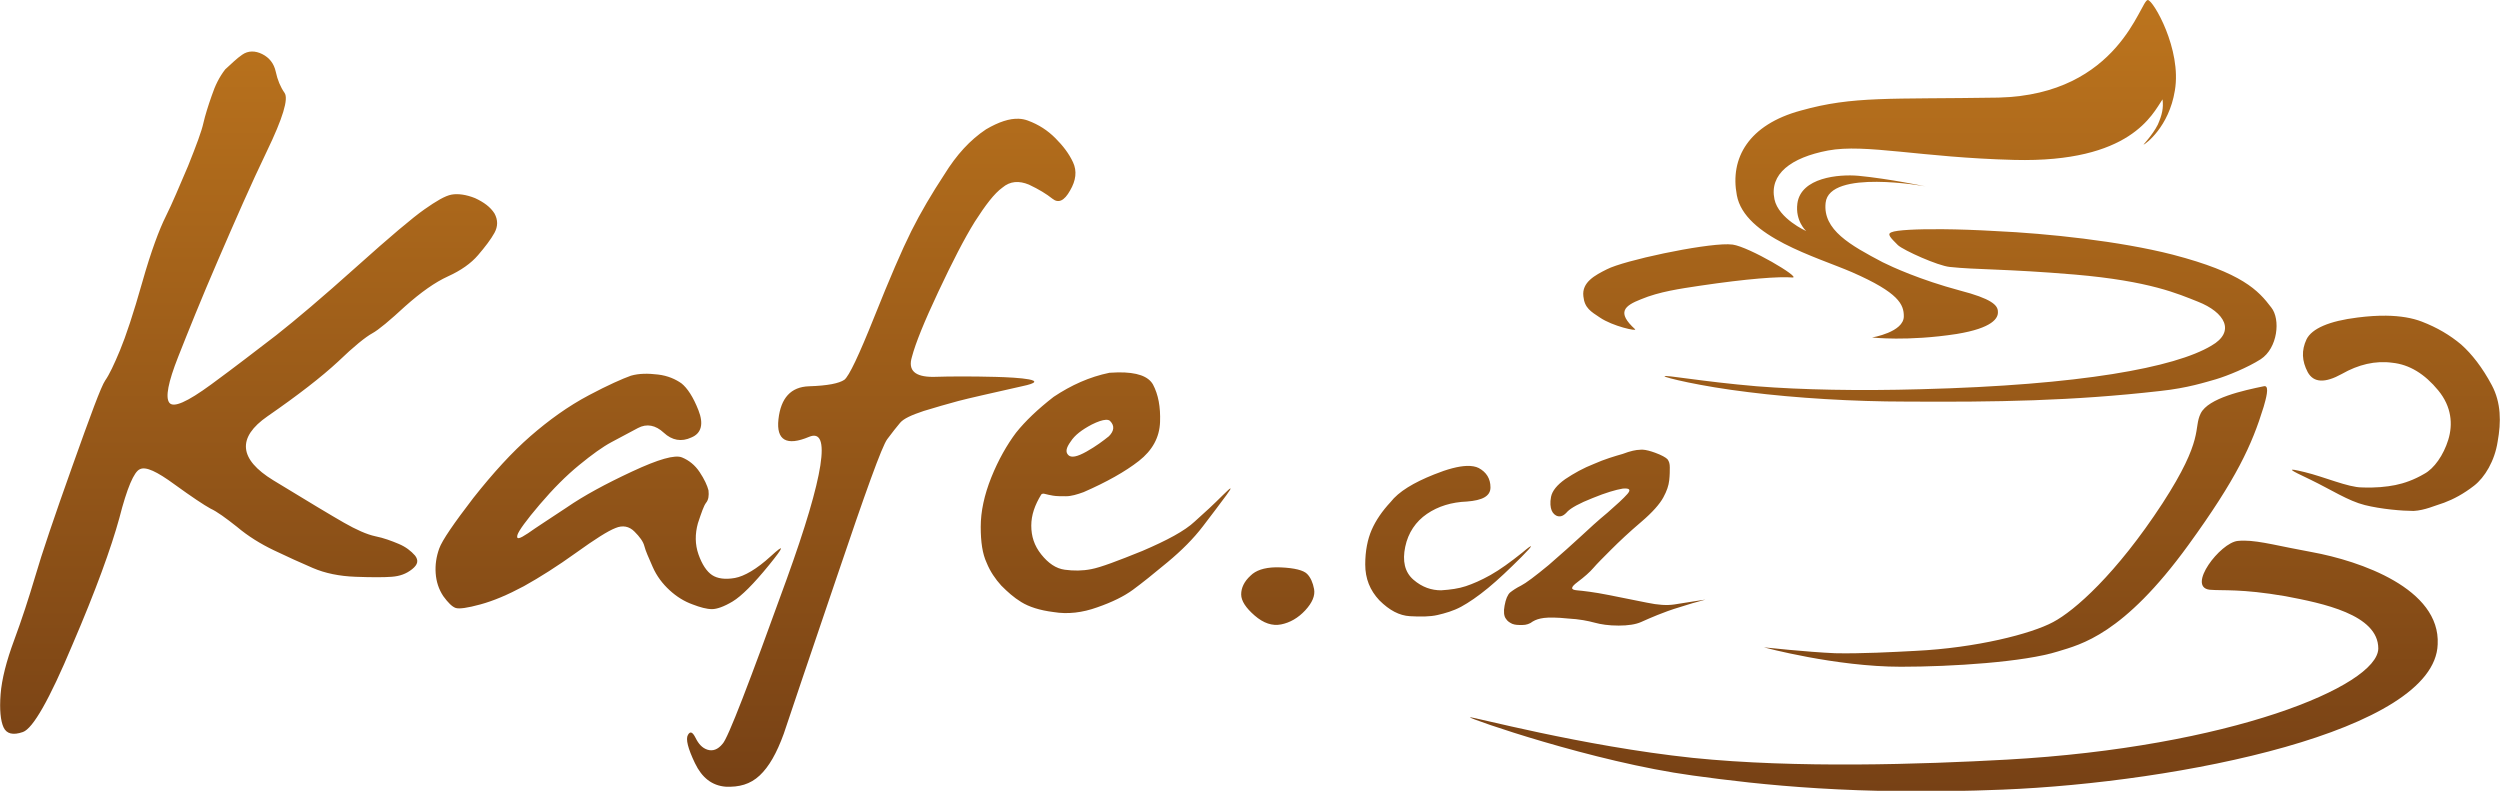 <?xml version="1.0" encoding="UTF-8" standalone="no"?>
<svg
   xmlns:dc="http://purl.org/dc/elements/1.1/"
   xmlns:cc="http://creativecommons.org/ns#"
   xmlns:rdf="http://www.w3.org/1999/02/22-rdf-syntax-ns#"
   xmlns:svg="http://www.w3.org/2000/svg"
   xmlns="http://www.w3.org/2000/svg"
   xmlns:xlink="http://www.w3.org/1999/xlink"
   xmlns:sodipodi="http://sodipodi.sourceforge.net/DTD/sodipodi-0.dtd"
   xmlns:inkscape="http://www.inkscape.org/namespaces/inkscape"
   height="134.5"
   viewBox="0 0 425.2 134.5"
   width="425.2"
   id="svg2"
   version="1.1"
   inkscape:version="0.91 r13725"
   sodipodi:docname="kafe-logo.svg">
  <defs
     id="defs50" />
  <sodipodi:namedview
     pagecolor="#ffffff"
     bordercolor="#666666"
     borderopacity="1"
     objecttolerance="10"
     gridtolerance="10"
     guidetolerance="10"
     inkscape:pageopacity="0"
     inkscape:pageshadow="2"
     inkscape:window-width="1920"
     inkscape:window-height="1017"
     id="namedview48"
     showgrid="false"
     inkscape:zoom="0.85136404"
     inkscape:cx="212.60001"
     inkscape:cy="67.25"
     inkscape:window-x="-8"
     inkscape:window-y="-8"
     inkscape:window-maximized="1"
     inkscape:current-layer="svg2" />
  <linearGradient
     id="a">
    <stop
       offset="0"
       stop-color="#774115"
       id="stop5" />
    <stop
       offset=".996"
       stop-color="#bc741d"
       id="stop7" />
  </linearGradient>
  <linearGradient
     id="b"
     gradientUnits="userSpaceOnUse"
     x1="217.34"
     x2="217.34"
     xlink:href="#a"
     y1="134.503"
     y2="-.248" />
  <linearGradient
     id="c"
     gradientUnits="userSpaceOnUse"
     x1="42.313"
     x2="42.313"
     xlink:href="#a"
     y1="134.503"
     y2="-.248" />
  <linearGradient
     id="d"
     gradientUnits="userSpaceOnUse"
     x1="103.204"
     x2="103.204"
     xlink:href="#a"
     y1="134.503"
     y2="-.248" />
  <linearGradient
     id="e"
     gradientUnits="userSpaceOnUse"
     x1="149.884"
     x2="149.884"
     xlink:href="#a"
     y1="134.503"
     y2="-.248" />
  <linearGradient
     id="f"
     gradientUnits="userSpaceOnUse"
     x1="188.285"
     x2="188.285"
     xlink:href="#a"
     y1="134.503"
     y2="-.248" />
  <linearGradient
     id="g"
     gradientUnits="userSpaceOnUse"
     x1="246.195"
     x2="246.195"
     xlink:href="#a"
     y1="134.503"
     y2="-.248" />
  <linearGradient
     id="h"
     gradientUnits="userSpaceOnUse"
     x1="272.967"
     x2="272.967"
     xlink:href="#a"
     y1="134.503"
     y2="-.248" />
  <linearGradient
     id="i"
     gradientUnits="userSpaceOnUse"
     x1="332.454"
     x2="332.454"
     xlink:href="#a"
     y1="134.535"
     y2="-.216" />
  <linearGradient
     id="j"
     gradientUnits="userSpaceOnUse"
     x1="332.714"
     x2="332.714"
     xlink:href="#a"
     y1="134.503"
     y2="-.248" />
  <linearGradient
     id="k"
     gradientUnits="userSpaceOnUse"
     x1="287.143"
     x2="287.143"
     xlink:href="#a"
     y1="134.503"
     y2="-.248" />
  <linearGradient
     id="l"
     gradientUnits="userSpaceOnUse"
     x1="407.484"
     x2="407.484"
     xlink:href="#a"
     y1="134.503"
     y2="-.248" />
  <linearGradient
     id="m"
     gradientUnits="userSpaceOnUse"
     x1="342.861"
     x2="342.861"
     xlink:href="#a"
     y1="134.503"
     y2="-.248" />
  <linearGradient
     id="n"
     gradientUnits="userSpaceOnUse"
     x1="335.256"
     x2="335.256"
     xlink:href="#a"
     y1="134.503"
     y2="-.248" />
  <path
     style="fill:url(#b)"
     d="M 365.301 0 C 364.001 4.7369516e-015 360.5 16.1 339.9 16.6 C 321.3 16.9 315.201 16.301 306.301 18.801 C 297.401 21.201 294.2 26.899 295.4 33.199 C 296.7 40.299 309 43.701 315 46.301 C 323 49.801 323.801 51.801 323.801 53.801 C 323.801 56.501 318.4 57.4 318.4 57.4 C 318.4 57.4 324.401 58.101 332.801 56.801 C 338.901 55.801 339.901 54.1 339.801 53 C 339.801 51.9 338.701 50.8 333.301 49.4 C 326.601 47.6 321.799 45.4 320.199 44.6 C 314.699 41.7 310 39.1 310.5 34.5 C 311.1 28.7 327.5 31.699 327.5 31.699 C 327.5 31.699 321.3 30.4 316.1 29.9 C 312.7 29.6 306.299 30.2 305.699 34.6 C 305.299 37.6 307.199 39.301 307.199 39.301 C 307.199 39.301 302.501 37.2 301.801 33.9 C 300.901 29.6 304.6 26.8 310.9 25.6 C 317.3 24.4 326.7 26.799 342.6 27.199 C 362.4 27.699 366.101 19.4 367.801 16.9 C 368.001 18.4 367.7 19.599 367 21.199 C 366.1 22.999 364.4 24.7 364.6 24.6 C 364.9 24.5 368.9 21.6 369.9 15.4 C 371.1 8.4 366.201 0 365.301 0 z M 42.824 8.762 C 42.249 8.774 41.699 8.951 41.199 9.301 C 40.299 9.901 39.301 10.901 38.301 11.801 C 37.301 13.101 36.6 14.501 36 16.301 C 35.4 18.001 34.9 19.6 34.6 20.9 C 34.3 22.3 33.4 24.699 32 28.199 C 30.5 31.699 29.299 34.601 28.199 36.801 C 27.099 39.001 25.699 42.7 24.199 48 C 22.699 53.3 21.4 57.2 20.4 59.6 C 19.4 62 18.6 63.699 17.9 64.699 C 17.2 65.699 15.401 70.601 12.301 79.301 C 9.201 88.001 7.1 94.2 6 98 C 4.9 101.7 3.7 105.4 2.4 108.9 C 1.1 112.4 0.3 115.5 0.1 118.1 C -0.1 120.7 0.1 122.599 0.6 123.699 C 1.1 124.799 2.2 125.1 3.9 124.5 C 5.6 123.9 8.401 118.999 12.301 109.699 C 16.301 100.399 18.901 93.2 20.301 88.1 C 21.601 83 22.801 80.201 23.801 79.801 C 24.801 79.301 26.699 80.2 29.699 82.4 C 32.599 84.5 34.701 85.9 35.801 86.5 C 36.901 87 38.401 88.1 40.301 89.6 C 42.201 91.2 44.3 92.5 46.6 93.6 C 48.9 94.7 51.099 95.7 53.199 96.6 C 55.299 97.5 57.7 98 60.5 98.1 C 63.2 98.2 65.3 98.2 66.6 98.1 C 68 98 69.1 97.601 70.1 96.801 C 71.1 96.001 71.2 95.3 70.6 94.5 C 69.9 93.7 69.001 93 67.801 92.5 C 66.601 92 65.301 91.499 63.801 91.199 C 62.401 90.899 60.6 90.1 58.5 88.9 C 56.4 87.7 52.4 85.299 46.5 81.699 C 40.6 78.099 40.3 74.401 45.5 70.801 C 50.7 67.201 54.7 64.1 57.5 61.5 C 60.2 58.9 62.201 57.299 63.301 56.699 C 64.401 56.099 66.3 54.5 68.9 52.1 C 71.6 49.7 73.999 48 76.199 47 C 78.399 46 80.101 44.8 81.301 43.4 C 82.501 42 83.5 40.7 84.1 39.6 C 84.7 38.5 84.7 37.401 84.1 36.301 C 83.4 35.201 82.301 34.399 80.801 33.699 C 79.301 33.099 77.901 32.9 76.801 33.1 C 75.701 33.3 74.199 34.2 72.199 35.6 C 70.199 37 66.4 40.2 60.6 45.4 C 54.8 50.6 50.3 54.4 47 57 C 43.6 59.6 40 62.4 35.9 65.4 C 31.8 68.4 29.501 69.4 28.801 68.5 C 28.101 67.6 28.601 64.999 30.301 60.699 C 32.001 56.399 34.2 50.899 37.1 44.199 C 40 37.499 42.7 31.299 45.4 25.699 C 48.1 20.099 49.1 16.801 48.4 15.801 C 47.7 14.801 47.2 13.599 46.9 12.199 C 46.6 10.799 45.8 9.799 44.6 9.199 C 44 8.899 43.399 8.749 42.824 8.762 z M 173.297 20.199 C 171.713 20.124 169.874 20.725 167.699 22 C 164.999 23.8 162.7 26.299 160.6 29.699 C 158.5 32.899 156.6 36.101 155 39.301 C 153.4 42.501 151.299 47.4 148.699 53.9 C 146.099 60.4 144.4 64 143.6 64.6 C 142.7 65.2 140.8 65.599 137.6 65.699 C 134.5 65.799 132.8 67.701 132.4 71.301 C 132 74.901 133.8 75.901 137.6 74.301 C 141.4 72.701 140.201 80.8 133.801 98.5 C 127.401 116.2 123.8 125.6 122.9 126.5 C 122.1 127.5 121.201 127.8 120.301 127.5 C 119.401 127.2 118.801 126.5 118.301 125.5 C 117.801 124.5 117.4 124.3 117 125 C 116.6 125.7 116.999 127.301 118.199 129.801 C 119.399 132.301 121.1 133.601 123.4 133.801 C 125.7 133.901 127.599 133.4 129.199 131.9 C 130.799 130.4 132.101 128.101 133.301 124.801 C 134.401 121.501 137.401 112.599 142.301 98.199 C 147.201 83.699 150 75.899 150.9 74.699 C 151.8 73.499 152.5 72.6 153.1 71.9 C 153.7 71.2 155 70.6 157.1 69.9 C 159.1 69.3 161.1 68.699 163 68.199 C 164.9 67.699 168.501 66.899 173.801 65.699 C 179.101 64.599 173.201 64.2 169.301 64.1 C 165.301 64 161.799 64 158.699 64.1 C 155.599 64.1 154.4 62.999 155.1 60.699 C 155.7 58.399 157.2 54.7 159.6 49.6 C 162 44.5 164.001 40.599 165.801 37.699 C 167.601 34.899 169.1 32.9 170.5 31.9 C 171.8 30.8 173.3 30.7 175 31.4 C 176.7 32.2 178 33.001 179 33.801 C 180 34.601 181 34.2 182 32.4 C 183 30.7 183.2 29.1 182.5 27.6 C 181.8 26.1 180.8 24.8 179.5 23.5 C 178.2 22.2 176.701 21.2 174.801 20.5 C 174.326 20.325 173.825 20.224 173.297 20.199 z M 330.434 38.984 C 325.95 38.944 322.574 39.125 321.699 39.5 C 320.899 39.8 321.501 40.399 322.801 41.699 C 323.801 42.599 329.6 45.2 331.6 45.4 C 336.2 45.9 341 45.699 352.9 46.699 C 365.7 47.799 370.501 50.001 373.801 51.301 C 378.401 53.101 380.3 56.401 376.1 58.801 C 369.9 62.501 353.899 65.499 326.699 66.199 C 316.099 66.499 306.401 66.299 298.801 65.699 C 289.401 64.899 283.1 63.7 283.1 64 C 283.1 64.2 289.1 65.699 297.4 66.699 C 305.3 67.699 315.3 68.301 324.1 68.301 C 339.4 68.401 352.5 68.2 367.4 66.5 C 372.1 66 375.1 65 376.9 64.5 C 378.9 63.9 382.3 62.5 384.5 61.1 C 387.4 59.2 387.901 54.301 386.301 52.301 C 384.101 49.401 381.4 46.401 369.5 43.301 C 360.5 41.001 348.2 39.701 339.4 39.301 C 336.213 39.113 333.124 39.008 330.434 38.984 z M 293.916 41.547 C 289.395 41.481 276.207 44.301 273.301 45.801 C 271.301 46.801 269.001 48 269.301 50.4 C 269.501 52.4 270.6 53 272.1 54 C 274.3 55.5 278.5 56.4 278.1 56 C 274.9 53.1 276.3 52 279.1 50.9 C 282.2 49.6 285.8 49.1 289.1 48.6 C 297.2 47.4 302.6 46.999 304.9 47.199 C 306.3 47.199 297.499 42 294.699 41.6 C 294.48 41.568 294.217 41.551 293.916 41.547 z M 405.828 53.693 C 404.37 53.676 402.762 53.775 401 54 C 396.1 54.6 393.201 55.899 392.301 57.699 C 391.401 59.599 391.5 61.401 392.5 63.301 C 393.5 65.101 395.401 65.2 398.301 63.6 C 401.101 62 404 61.299 406.9 61.699 C 409.8 61.999 412.399 63.6 414.699 66.4 C 416.999 69.2 417.2 72.201 416.4 74.801 C 415.6 77.401 414.001 79.7 412.301 80.6 C 410.601 81.6 408.9 82.2 407.4 82.5 C 405.9 82.8 403.999 83 401.699 82.9 C 399.399 82.9 395.3 81.101 392 80.301 C 388.7 79.501 389.2 79.8 393 81.6 C 396.5 83.3 399.399 85.2 402.199 85.9 C 404.999 86.6 408.6 86.9 410.5 86.9 C 412.4 86.8 414.099 86 415.699 85.5 C 417.299 84.9 419.001 84 420.801 82.6 C 422.601 81.2 424.301 78.4 424.801 75.1 C 425.401 71.8 425.401 68.5 423.801 65.5 C 422.201 62.5 420.4 60.2 418.6 58.6 C 416.7 57 414.5 55.699 411.9 54.699 C 410.275 54.074 408.259 53.723 405.828 53.693 z M 190.158 63.334 C 189.698 63.34 189.212 63.363 188.699 63.4 C 185.299 64.1 182.199 65.5 179.199 67.5 C 176.499 69.6 174.401 71.6 172.801 73.6 C 171.301 75.6 169.8 78.199 168.6 81.199 C 167.4 84.199 166.801 87 166.801 89.6 C 166.801 92.2 167.101 94.199 167.801 95.699 C 168.401 97.199 169.301 98.5 170.301 99.6 C 171.401 100.7 172.399 101.6 173.699 102.4 C 174.999 103.2 176.799 103.8 179.199 104.1 C 181.599 104.5 184.1 104.201 186.6 103.301 C 189.2 102.401 191.199 101.401 192.699 100.301 C 194.199 99.201 196.2 97.6 198.6 95.6 C 201 93.6 203 91.6 204.6 89.5 C 206.2 87.4 207.5 85.699 208.6 84.199 C 209.7 82.699 209.5 82.699 208 84.199 C 206.5 85.699 204.899 87.199 203.199 88.699 C 201.499 90.299 198.501 91.899 194.301 93.699 C 190.101 95.399 187.2 96.501 185.6 96.801 C 184.1 97.101 182.6 97.1 181.1 96.9 C 179.6 96.7 178.3 95.801 177.1 94.301 C 175.9 92.801 175.4 91.2 175.4 89.4 C 175.4 87.6 176 85.9 177.1 84.1 C 177.2 84 177.399 83.9 177.699 84 C 178.099 84.1 178.5 84.201 179.1 84.301 C 179.7 84.401 180.401 84.4 181.301 84.4 C 182.201 84.4 183.201 84.099 184.301 83.699 C 188.201 81.999 191.399 80.2 193.699 78.4 C 195.999 76.6 197.201 74.401 197.301 71.801 C 197.401 69.201 197 67.1 196.1 65.4 C 195.312 64 193.377 63.289 190.158 63.334 z M 109.488 63.574 C 108.726 63.599 108.001 63.7 107.301 63.9 C 105.901 64.4 103.399 65.499 100.199 67.199 C 96.599 69.099 93.299 71.499 90.199 74.199 C 87.099 76.899 83.9 80.399 80.5 84.699 C 77.2 88.999 75.199 91.901 74.699 93.301 C 74.199 94.701 74 96.1 74.1 97.5 C 74.2 98.9 74.6 100.2 75.4 101.4 C 76.2 102.5 76.9 103.2 77.5 103.4 C 78.1 103.6 79.499 103.401 81.699 102.801 C 83.899 102.201 86.3 101.199 89.1 99.699 C 91.8 98.199 94.8 96.3 98 94 C 101.2 91.7 103.399 90.301 104.699 89.801 C 105.899 89.301 107 89.5 107.9 90.4 C 108.8 91.3 109.4 92.1 109.6 92.9 C 109.8 93.7 110.3 94.8 111 96.4 C 111.7 98 112.7 99.3 113.9 100.4 C 115.1 101.5 116.401 102.301 117.801 102.801 C 119.101 103.301 120.2 103.6 121.1 103.6 C 121.9 103.6 123.1 103.201 124.6 102.301 C 126.1 101.401 128.201 99.3 130.801 96.1 C 133.401 92.9 133.5 92.4 131.1 94.6 C 128.7 96.8 126.6 98.001 125 98.301 C 123.3 98.601 122 98.401 121.1 97.801 C 120.2 97.201 119.401 96.001 118.801 94.301 C 118.201 92.601 118.199 90.8 118.699 89 C 119.299 87.2 119.7 86 120.1 85.5 C 120.5 85 120.6 84.3 120.5 83.4 C 120.3 82.6 119.8 81.501 119 80.301 C 118.2 79.101 117.2 78.301 116 77.801 C 114.8 77.301 112 78.099 107.5 80.199 C 103 82.299 99.3 84.301 96.4 86.301 C 93.4 88.301 91.201 89.699 89.801 90.699 C 88.301 91.699 87.8 91.8 88 91 C 88.2 90.3 89.501 88.501 91.801 85.801 C 94.101 83.101 96.3 80.9 98.5 79.1 C 100.7 77.3 102.5 75.999 104 75.199 L 108.5 72.801 C 110 72.001 111.5 72.3 112.9 73.6 C 114.3 74.9 115.9 75.2 117.6 74.4 C 119.3 73.7 119.701 72.101 118.801 69.801 C 117.901 67.501 116.9 65.999 115.9 65.199 C 114.9 64.499 113.6 63.899 111.9 63.699 C 111.05 63.599 110.251 63.549 109.488 63.574 z M 385.186 65.674 C 385.13 65.672 385.069 65.68 385 65.699 C 381.6 66.399 375.601 67.701 374.301 70.301 C 373.001 72.901 375.001 74.5 367.801 85.6 C 359.901 97.7 352.799 103.901 349.199 105.801 C 345.499 107.801 336.101 110.199 325.801 110.699 C 322.101 110.899 316.4 111.2 312.1 111.1 C 307.4 110.9 300 110.1 300 110.1 C 300 110.1 312.201 113.4 323.301 113.4 C 332.001 113.4 344.3 112.601 350 110.801 C 353.9 109.601 361.099 107.999 372.199 92.699 C 380.399 81.399 383 75.699 385 69.199 C 385.375 67.887 386.014 65.695 385.186 65.674 z M 188.064 71.402 C 188.401 71.384 188.651 71.45 188.801 71.6 C 189.601 72.4 189.5 73.299 188.6 74.199 C 187.6 74.999 186.401 75.901 184.801 76.801 C 183.201 77.701 182.199 77.9 181.699 77.4 C 181.199 76.9 181.3 76.2 182.1 75.1 C 182.8 74 183.999 73.099 185.699 72.199 C 186.699 71.699 187.504 71.434 188.064 71.402 z M 279.404 76.48 C 279.218 76.47 279.05 76.475 278.9 76.5 C 278.3 76.5 277.3 76.699 276 77.199 C 274.6 77.599 272.9 78.1 271.1 78.9 C 269.3 79.6 267.699 80.5 266.199 81.5 C 264.799 82.5 264.001 83.5 263.801 84.5 C 263.601 85.5 263.7 86.301 263.9 86.801 C 264.1 87.301 264.5 87.701 265 87.801 C 265.5 87.901 266 87.7 266.6 87 C 267.2 86.4 268.6 85.599 270.9 84.699 C 273.1 83.799 274.8 83.3 276 83.1 C 277.2 83 277.401 83.3 276.801 84 C 276.101 84.8 275 85.799 273.4 87.199 C 271.7 88.599 270.3 89.899 268.9 91.199 C 267.5 92.499 265.7 94.1 263.4 96.1 C 261.1 98 259.499 99.2 258.699 99.6 C 257.899 100 257.301 100.401 256.801 100.801 C 256.401 101.201 256.1 101.9 255.9 103 C 255.7 104 255.8 104.799 256.1 105.199 C 256.4 105.699 256.799 105.9 257.199 106.1 C 257.699 106.3 258.2 106.301 258.9 106.301 C 259.6 106.301 260.199 106.099 260.699 105.699 C 261.199 105.399 261.8 105.2 262.6 105.1 C 263.4 105 264.799 104.999 266.699 105.199 C 268.599 105.299 270.099 105.6 271.199 105.9 C 272.299 106.2 273.601 106.4 275.301 106.4 C 276.901 106.4 278.2 106.201 279.1 105.801 C 280 105.401 280.9 105 281.9 104.6 C 282.9 104.2 284.2 103.699 285.9 103.199 C 287.1 102.799 288.5 102.4 290 102 C 290.5 101.9 286.001 102.601 284.801 102.801 C 283.501 103.001 282 102.9 280.1 102.5 C 278.2 102.1 276 101.699 273.6 101.199 C 271.1 100.699 269.299 100.5 268.199 100.4 C 267.099 100.3 267.101 99.9 268.301 99 C 269.501 98.1 270.4 97.3 271 96.6 C 271.6 95.9 272.6 94.9 274 93.5 C 275.4 92.1 277.1 90.501 279.1 88.801 C 281.1 87.101 282.3 85.7 282.9 84.6 C 283.5 83.5 283.8 82.599 283.9 81.699 C 284 80.799 284 80.1 284 79.5 C 284 78.9 283.9 78.5 283.6 78.1 C 283.3 77.8 282.6 77.4 281.5 77 C 280.675 76.7 279.962 76.513 279.404 76.48 z M 249.455 79.244 C 248.056 79.293 246.213 79.762 243.9 80.699 C 240.4 82.099 237.9 83.6 236.5 85.4 C 235.1 86.9 234.001 88.5 233.301 90.1 C 232.601 91.7 232.199 93.7 232.199 96 C 232.199 98.4 233 100.4 234.6 102.1 C 236.3 103.8 238.001 104.701 239.801 104.801 C 241.601 104.901 243.2 104.9 244.5 104.6 C 245.8 104.3 247.2 103.899 248.5 103.199 C 249.8 102.499 251.4 101.4 253.1 100 C 254.8 98.6 256.701 96.799 258.801 94.699 C 260.901 92.599 260.9 92.3 258.9 94 C 256.9 95.6 255.1 96.901 253.5 97.801 C 251.9 98.701 250.501 99.299 249.301 99.699 C 248.101 100.099 246.7 100.3 245.1 100.4 C 243.5 100.4 241.9 99.9 240.4 98.6 C 238.9 97.3 238.5 95.4 239 93 C 239.5 90.6 240.799 88.7 242.699 87.4 C 244.599 86.1 246.9 85.401 249.5 85.301 C 252.1 85.101 253.5 84.4 253.5 82.9 C 253.5 81.4 252.8 80.3 251.5 79.6 C 250.975 79.337 250.295 79.215 249.455 79.244 z M 381.725 91.951 C 381.337 91.948 380.962 91.963 380.6 92 C 377.6 92.3 371.901 99.801 375.801 100.301 C 378.101 100.501 381.099 100.1 388.699 101.4 C 394.999 102.6 404.5 104.501 404.5 110.301 C 404.4 116.701 379.201 127.099 341.301 129.199 C 326.801 129.999 305.5 130.7 287.9 128.9 C 269 126.9 250.2 121.8 250 122 C 249.8 122.2 271 129.6 287.9 131.9 C 299.5 133.5 315.7 135.301 340.6 134.301 C 370.6 133.101 414.1 124.4 414.6 109.6 C 415.1 100.1 401.399 95.4 393.199 93.9 C 387.862 92.938 384.44 91.976 381.725 91.951 z M 216.934 96.49 C 214.987 96.533 213.574 97.025 212.699 97.9 C 211.599 98.9 211.1 100 211.1 101.1 C 211.1 102.2 211.9 103.399 213.4 104.699 C 214.9 105.999 216.4 106.499 217.9 106.199 C 219.4 105.899 220.8 105.101 222 103.801 C 223.2 102.501 223.7 101.299 223.5 100.199 C 223.3 99.099 222.901 98.2 222.301 97.6 C 221.701 97 220.201 96.6 217.801 96.5 C 217.501 96.487 217.212 96.484 216.934 96.49 z "
     id="path22" />
</svg>
